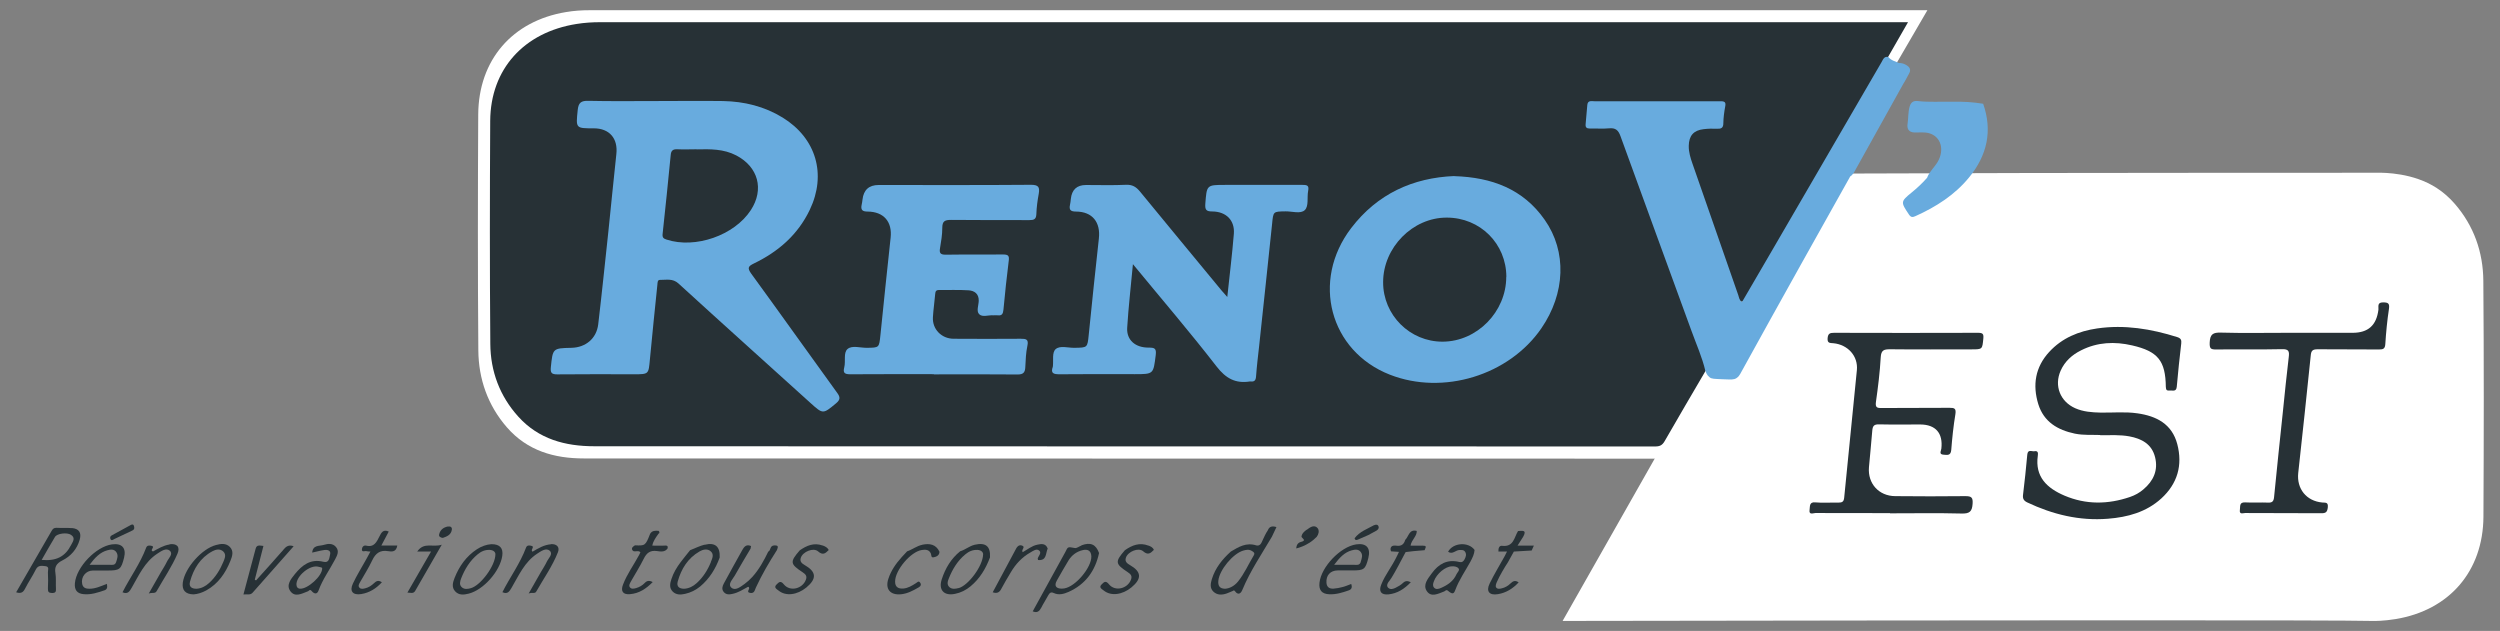 <?xml version="1.0" encoding="UTF-8"?><svg id="Calque_3" xmlns="http://www.w3.org/2000/svg" viewBox="0 0 240 60.57"><rect x="0" y="0" width="240" height="60.57" fill="#808080" stroke="none"/><defs><style>.cls-1{fill:#fff;}.cls-2{fill:#68abde;}.cls-3{fill:#273136;}</style></defs><path class="cls-1" d="M174.38,16.67c29.09-.12,50.27-.06,53.89-.09,.61,0,3.42,0,5.67,1.48,.62,.4,1.2,.91,1.73,1.52,1.81,2.09,2.71,4.61,2.73,7.38,.06,7.54,.05,15.09,.01,22.64-.03,5.24-3.28,8.98-8.42,9.83-1.15,.19-2.04,.19-2.29,.18-3.43-.09-34.27-.07-77.69,0,8.12-14.31,16.24-28.62,24.36-42.93Z"/><path class="cls-1" d="M160.28,43.49s-.01,.03-.03,.07c-.05,.09-.15,.25-.33,.35-.14,.08-.31,.12-.53,.12-34.45-.01-68.9,0-103.34-.02-2.82,0-5.42-.72-7.4-3-1.81-2.09-2.71-4.61-2.73-7.38-.06-7.54-.05-15.09-.01-22.64,.03-5.24,3.28-8.98,8.42-9.83,.76-.13,1.52-.18,2.29-.18,8.97,0,127.94,0,128.41,0-17.14,29.44-24.65,42.36-24.73,42.52Z"/><path class="cls-3" d="M163.72,35.63c-1.31,2.24-2.63,4.48-3.92,6.73-.22,.38-.46,.5-.89,.5-33.95-.01-67.91,0-101.86-.02-2.78,0-5.34-.68-7.29-2.84-1.79-1.98-2.67-4.36-2.69-6.98-.06-7.14-.05-14.28-.01-21.42,.03-4.96,3.23-8.5,8.29-9.3,.75-.12,1.5-.17,2.26-.17,41.54,0,83.09,0,124.63,0h.93c-.67,1.16-1.28,2.24-1.9,3.31-.98,1.17-1.62,2.55-2.38,3.85-3.36,5.73-6.66,11.5-10.01,17.23-.36,.61-.7,1.23-1.06,1.85-.15,.26-.29,.61-.64,.59-.37-.02-.42-.41-.51-.69-1.2-3.46-2.42-6.91-3.61-10.38-.25-.74-.53-1.47-.78-2.21-.2-.58-.34-1.18-.31-1.81,.04-.96,.54-1.54,1.49-1.67,.33-.05,.66-.05,.99-.02,.62,.06,.86-.25,.89-.81,.09-1.83,.25-1.49-1.27-1.5-3.5-.02-7,0-10.5,0-.93,0-.93,0-1.03,.92-.16,1.39-.16,1.39,1.25,1.39,1.93,0,1.63-.03,2.2,1.53,1.9,5.17,3.79,10.34,5.67,15.52,.62,1.71,1.26,3.41,1.88,5.13,.14,.4,.45,.8,.19,1.27Z"/><path class="cls-2" d="M163.72,35.63c-.31-1.34-.88-2.59-1.34-3.87-2.26-6.23-4.56-12.45-6.81-18.68-.21-.59-.48-.82-1.11-.76-.61,.06-1.23,0-1.84,.02-.31,0-.43-.12-.4-.42,.06-.61,.11-1.22,.16-1.83,.04-.49,.41-.37,.69-.37,3.17,0,6.34,0,9.51,0,.87,0,1.75,.01,2.62,0,.38,0,.5,.11,.42,.5-.1,.53-.17,1.08-.18,1.62,0,.46-.23,.54-.62,.52-.42-.02-.85-.01-1.27,.04-.97,.11-1.41,.63-1.43,1.6-.01,.61,.17,1.17,.36,1.72,1.46,4.21,2.93,8.42,4.4,12.63,.07,.21,.09,.47,.35,.65,1.01-1.74,2.02-3.47,3.03-5.2,3.45-5.94,6.9-11.88,10.36-17.82,.15-.25,.24-.6,.66-.51,.26,.33,.66,.42,1.02,.58,.27-.01,.5,.07,.73,.21,.34,.21,.44,.47,.23,.82-.19,.32-.34,.67-.55,.98-1.51,2.72-3.03,5.44-4.54,8.16-.15,.27-.28,.55-.55,.72-1.58,2.82-3.16,5.63-4.73,8.45-1.95,3.5-3.9,7-5.83,10.51-.05,.08-.15,.27-.36,.4-.25,.16-.47,.14-1.26,.11-.93-.04-1.11-.03-1.32-.19-.25-.19-.35-.46-.38-.58Z"/><path class="cls-3" d="M201.62,41.76c-.74-.03-1.59,.04-2.43-.13-1.66-.35-2.98-1.13-3.51-2.82-.57-1.84-.3-3.56,1.04-5.02,1.24-1.35,2.84-2,4.61-2.26,2.63-.38,5.17,.04,7.68,.83,.35,.11,.43,.28,.39,.61-.16,1.38-.31,2.77-.43,4.16-.05,.52-.41,.33-.68,.36-.24,.02-.36-.01-.37-.34-.03-2.52-.76-3.42-3.23-3.99-1.68-.39-3.33-.32-4.9,.47-.87,.43-1.57,1.06-1.97,1.96-.64,1.45-.04,2.96,1.4,3.6,.77,.34,1.59,.4,2.43,.42,1.18,.02,2.37-.1,3.54,.07,1.83,.26,3.32,1.02,3.83,2.96,.53,2.02,.02,3.79-1.53,5.21-1.45,1.32-3.24,1.8-5.13,1.95-2.73,.22-5.3-.41-7.75-1.57-.33-.16-.44-.36-.4-.71,.15-1.29,.3-2.58,.41-3.87,.05-.55,.43-.29,.67-.33,.36-.07,.38,.16,.34,.43-.29,2.04,.9,3.12,2.56,3.83,2.07,.88,4.18,.85,6.29,.13,.47-.16,.91-.4,1.29-.73,.96-.81,1.43-1.83,1.12-3.08-.31-1.27-1.29-1.79-2.48-2.01-.89-.16-1.79-.11-2.8-.11Z"/><path class="cls-3" d="M181.44,49.26c-2.39,0-4.78,0-7.16-.01-.2,0-.65,.23-.56-.32,.05-.33-.05-.77,.58-.7,.73,.07,1.46,0,2.2,.02,.34,0,.5-.08,.54-.46,.4-4.09,.82-8.17,1.22-12.26,.13-1.35-.87-2.45-2.26-2.58-.31-.03-.59,.02-.55-.48,.04-.45,.22-.52,.62-.52,4.61,.01,9.22,.02,13.83,0,.46,0,.54,.12,.5,.55-.1,1.04-.08,1.04-1.15,1.04-2.6,0-5.2,.02-7.8-.01-.59,0-.86,.08-.9,.77-.08,1.44-.26,2.87-.46,4.29-.07,.52,.1,.59,.54,.58,2.17-.02,4.35,0,6.52-.02,.47,0,.65,.05,.57,.6-.19,1.14-.31,2.29-.4,3.45-.05,.58-.41,.47-.74,.45-.48-.03-.23-.37-.21-.58,.17-1.48-.54-2.31-2.02-2.32-1.32,0-2.65,.02-3.97-.01-.48-.01-.6,.16-.64,.59-.09,1.18-.22,2.35-.32,3.53-.13,1.56,.95,2.76,2.52,2.77,2.25,.02,4.49,.03,6.74,0,.6,0,.73,.14,.69,.74-.05,.74-.29,.95-1.05,.93-2.29-.06-4.59-.02-6.88-.02Z"/><path class="cls-3" d="M219.46,31.95c2.13,0,4.26,0,6.38,0,1.51,0,2.3-.72,2.49-2.22,.03-.27-.15-.7,.43-.7,.48,0,.66,.07,.58,.62-.17,1.12-.28,2.25-.35,3.38-.03,.45-.2,.52-.6,.52-1.96-.02-3.92,0-5.89-.02-.48,0-.63,.12-.67,.61-.38,3.76-.79,7.51-1.2,11.27-.16,1.51,.78,2.69,2.3,2.83,.31,.03,.59-.06,.54,.46-.05,.46-.19,.58-.64,.57-2.43-.02-4.87,0-7.3-.02-.2,0-.58,.18-.5-.32,.05-.32-.08-.73,.51-.7,.73,.04,1.47-.01,2.2,.02,.4,.02,.53-.13,.57-.52,.27-2.75,.56-5.49,.85-8.24,.18-1.74,.35-3.48,.56-5.21,.07-.56,0-.78-.66-.76-2.1,.05-4.21,0-6.31,.03-.52,0-.64-.08-.62-.66,.03-.82,.33-.98,1.08-.96,2.08,.06,4.16,.02,6.24,.02Z"/><path class="cls-2" d="M190.38,9.95c.92,2.61,.38,4.96-1.33,7.06-1.38,1.7-3.19,2.85-5.17,3.74-.28,.13-.44,.12-.63-.17-.79-1.18-.8-1.23,.27-2.1,.53-.43,1.03-.9,1.48-1.41,.22-.61,.73-1.02,1.04-1.57,.65-1.16,.27-2.39-.84-2.71-.46-.13-.93-.06-1.4-.07-.56-.02-.75-.34-.67-.85,.08-.54,.04-1.09,.19-1.62,.11-.4,.34-.6,.77-.55,1.11,.13,2.22,.04,3.33,.07,.99-.03,1.98,.03,2.96,.19Z"/><path class="cls-2" d="M62.96,9.7c2.15,0,4.3-.03,6.45,0,2.04,.04,3.97,.51,5.73,1.59,3.21,1.98,4.23,5.44,2.6,8.85-1.14,2.39-3.02,4.02-5.36,5.15-.53,.26-.67,.41-.27,.97,2.77,3.8,5.49,7.63,8.25,11.44,.31,.42,.33,.66-.1,1.02-1.26,1.04-1.24,1.06-2.46-.04-4.22-3.82-8.46-7.62-12.66-11.46-.57-.52-1.18-.34-1.79-.35-.24,0-.22,.27-.24,.45-.24,2.39-.5,4.79-.72,7.19-.13,1.41-.1,1.42-1.51,1.42-2.46,0-4.92-.02-7.38,.01-.55,0-.67-.15-.62-.68,.19-1.82,.17-1.83,1.98-1.87,1.36-.03,2.41-.89,2.57-2.26,.35-2.95,.65-5.91,.97-8.87,.26-2.49,.5-4.98,.77-7.47,.17-1.49-.66-2.47-2.16-2.47-1.76,0-1.73,0-1.55-1.75,.07-.72,.33-.91,1.03-.89,2.15,.05,4.3,.02,6.45,.02Z"/><path class="cls-2" d="M108.76,25.36c-.2,2.17-.43,4.14-.55,6.11-.07,1.17,.78,1.91,2.06,1.9,.57,0,.76,.07,.68,.72-.23,1.82-.19,1.83-2,1.83-2.41,0-4.82-.02-7.23,.01-.57,0-.88-.08-.65-.72,0-.02,.01-.05,.01-.07,.06-.56-.1-1.31,.27-1.63,.43-.36,1.18-.11,1.79-.12,1.27-.02,1.25,0,1.38-1.26,.31-3.08,.63-6.15,.97-9.22,.18-1.58-.62-2.59-2.19-2.6-.51,0-.69-.15-.58-.65,.04-.18,.06-.37,.08-.56q.14-1.34,1.46-1.34c1.28,0,2.56,.04,3.83-.02,.63-.03,.99,.21,1.36,.66,2.6,3.18,5.23,6.34,7.84,9.51,.15,.18,.3,.34,.53,.6,.22-2.1,.47-4.08,.63-6.07,.1-1.29-.74-2.13-2.07-2.14-.57,0-.71-.15-.67-.72,.14-1.82,.11-1.83,1.9-1.83,2.48,0,4.96,0,7.45,0,.46,0,.62,.08,.52,.59-.12,.62,.08,1.44-.32,1.83-.41,.39-1.22,.11-1.85,.12-1.2,.02-1.17,0-1.29,1.21-.4,3.9-.83,7.79-1.24,11.69-.11,.99-.23,1.97-.3,2.96-.03,.38-.17,.51-.52,.47-.02,0-.05,0-.07,0-1.38,.22-2.31-.29-3.2-1.44-2.54-3.28-5.25-6.44-8.03-9.82Z"/><path class="cls-2" d="M139.61,16.91c3.61,.11,6.62,1.24,8.68,4.19,2.15,3.06,1.98,7.07-.32,10.42-3.11,4.52-9.43,6.45-14.54,4.45-5.78-2.26-7.58-9.01-3.72-14.07,2.51-3.29,5.93-4.84,9.91-5Z"/><path class="cls-2" d="M89.64,35.92c-2.67,0-5.34-.01-8.01,.01-.55,0-.72-.13-.58-.67,.15-.59-.1-1.41,.32-1.76,.44-.37,1.23-.1,1.86-.11,1.18-.02,1.16,0,1.29-1.21,.32-3.12,.64-6.24,.98-9.36,.17-1.52-.65-2.5-2.21-2.51-.53,0-.67-.18-.57-.66,.04-.16,.06-.33,.08-.49q.16-1.4,1.55-1.4c4.87,0,9.74,.02,14.61-.02,.73,0,.87,.21,.76,.86-.12,.65-.21,1.31-.23,1.97-.02,.49-.25,.56-.67,.56-2.51-.01-5.01,.01-7.52-.02-.6,0-.84,.12-.84,.76,0,.66-.11,1.32-.22,1.97-.08,.46,.05,.61,.54,.61,1.84-.03,3.69,0,5.53-.02,.49,0,.59,.14,.53,.6-.2,1.57-.36,3.14-.51,4.71-.04,.37-.13,.58-.54,.53-.14-.02-.28,0-.43,0-.46-.04-1.05,.21-1.36-.11-.29-.29-.05-.85-.04-1.29,.01-.67-.41-.96-.97-1-.94-.06-1.89-.02-2.84-.03-.29,0-.35,.13-.37,.38-.06,.75-.18,1.5-.22,2.25-.06,1.13,.82,2.04,1.98,2.05,2.15,.01,4.3,.02,6.45,0,.51,0,.78,.04,.64,.68-.14,.66-.17,1.36-.2,2.04-.02,.52-.2,.72-.76,.71-2.67-.03-5.34-.01-8.01-.01Z"/><path class="cls-3" d="M6.91,50.7c-.49-.04-.99,0-1.49-.03-.26-.01-.37,.12-.48,.32-1.12,1.94-2.24,3.88-3.39,5.87,.43,.14,.67,.03,.85-.34,.32-.63,.73-1.22,1.04-1.85,.22-.44,.58-.35,.91-.32,.43,.04,.23,.39,.25,.61,.03,.52,.02,1.04,0,1.56-.01,.31,.09,.4,.4,.41,.33,0,.39-.13,.37-.42-.03-.49,.03-1-.05-1.49-.1-.6,.1-.93,.65-1.21,.83-.41,1.42-1.09,1.68-2,.19-.67-.06-1.06-.76-1.12Zm-.09,1.63c-.57,1.11-1.43,1.55-2.82,1.42,.45-.79,.86-1.51,1.28-2.21,.2-.33,1.15-.45,1.53-.2,.48,.31,.17,.67,.01,.99Z"/><path class="cls-3" d="M121.73,50.88c-.14,.21-.24,.39-.3,.52-.28,.55-.34,.89-.61,.96-.1,.03-.18,0-.21,0-.97-.31-1.69,.14-2.45,.59-.82,.74-1.49,1.57-1.82,2.64-.12,.4-.22,.85,.14,1.2,.36,.35,.81,.34,1.26,.19,.2-.07,.39-.16,.59-.24,.09-.04,.13-.13,.25,.04,.24,.33,.52,.26,.68-.14,.75-1.81,1.85-3.43,2.84-5.11,.15-.31,.29-.62,.44-.93-.38-.12-.67-.08-.82,.29Zm-1.37,2.44c-.51,.84-.9,1.76-1.53,2.53-.32,.38-.75,.64-1.23,.67-.56-.01-.68-.34-.64-.77,.1-1.03,1.4-2.6,2.38-2.89,.27-.08,.56-.14,.82,.02,.14,.09,.36,.18,.2,.44Z"/><path class="cls-3" d="M103.82,52.37c-.22,.08-.45,.28-.64,.24-.66-.12-.66-.15-.9,.37-1.05,1.91-2.09,3.81-3.14,5.71,.43,.18,.64-.01,.82-.35,.2-.4,.45-.77,.66-1.17,.13-.23,.25-.38,.54-.24,.49,.23,.97,.09,1.43-.11,1.63-.73,2.55-2.02,2.92-3.73-.31-.84-.81-1.06-1.69-.74Zm-1.67,4.12c-.07,.01-.14,.01-.21,.02-.58,0-.76-.29-.48-.78,.36-.64,.72-1.27,1.1-1.9,.32-.53,.79-.88,1.39-1.02,.46-.11,.8,.05,.82,.6,.02,1.08-1.53,2.92-2.61,3.08Z"/><path class="cls-3" d="M10.75,52.26c-1.54,.21-3.42,2.18-3.56,3.72-.06,.65,.2,1,.84,1.06,.7,.07,1.35-.15,2-.37,.3-.11,.28-.33,.23-.62-.59,.23-1.1,.47-1.68,.47-.33,0-.61-.08-.69-.46-.14-.67,.35-1.29,1.03-1.29,.47,0,.94,0,1.42,0,1.15,0,1.29-.11,1.57-1.23,.23-.93-.2-1.41-1.16-1.28Zm.4,1.69c-.11,.35-.39,.27-.64,.27-.6,0-1.2,0-1.91,0,.51-.68,1-1.21,1.73-1.4,.29-.08,.63-.12,.84,.19,.21,.31,.08,.63-.02,.94Z"/><path class="cls-3" d="M130.19,52.26c-1.51,.23-3.35,2.15-3.52,3.68-.08,.71,.22,1.08,.94,1.11,.65,.03,1.26-.16,1.86-.37,.33-.11,.34-.34,.25-.62-.28,.1-.53,.22-.81,.29-.29,.08-.6,.14-.9,.16-.38,.02-.64-.14-.67-.56-.05-.72,.37-1.18,1.08-1.19,.47,0,.94,0,1.42,0,1.11,0,1.24-.1,1.52-1.19,.25-.97-.19-1.46-1.18-1.31Zm.45,1.67c-.12,.39-.43,.29-.69,.29-.58,0-1.16,0-1.87,0,.51-.68,.99-1.2,1.7-1.39,.29-.08,.63-.13,.85,.16,.23,.3,.1,.62,0,.94Z"/><path class="cls-3" d="M139.02,52.97c.41,.29,.71-.15,1.08-.17,.22,0,.43-.03,.56,.19,.15,.25,.05,.49-.07,.72-.11,.2-.25,.3-.5,.24-1.15-.29-1.99,.19-2.64,1.09-.37,.51-.88,1.1-.48,1.7,.42,.64,1.1,.25,1.67,.04,.11-.04,.19-.21,.36-.07,.4,.34,.56,.34,.7-.05,.36-.98,.96-1.83,1.46-2.74,.19-.36,.37-.71,.4-1.12-.57-.81-2.06-.72-2.54,.16Zm.8,2.16c-.29,.67-.86,1.04-1.5,1.32-.21,.09-.48,.17-.66-.05-.15-.18-.08-.4,0-.61,.26-.72,1.1-1.41,1.71-1.42,.25-.02,.52,.03,.65,.2,.14,.18-.11,.37-.2,.56Z"/><path class="cls-3" d="M31.08,52.31c-.42,.13-1.04-.02-1.11,.74,.45-.1,.81-.2,1.18-.25,.3-.04,.64,.05,.54,.43-.08,.31-.07,.85-.65,.7-1.23-.31-2.04,.33-2.73,1.18-.38,.47-.87,1.06-.43,1.65,.45,.61,1.11,.22,1.69,0,.1-.04,.17-.23,.34-.03,.28,.33,.54,.32,.67-.04,.39-1.08,1.07-1.99,1.59-2.99,.2-.38,.42-.79,.09-1.18-.31-.38-.77-.34-1.18-.21Zm-2.28,4.21c-.23-.03-.32-.15-.34-.37-.06-.84,1.32-1.98,2.12-1.74,.13,.04,.33,.05,.35,.13,.03,.77-1.45,2.05-2.13,1.97Z"/><path class="cls-3" d="M93.56,52.3c-.51,.12-.89,.48-1.38,.62-.88,.71-1.43,1.64-1.77,2.69-.34,1.02,.21,1.62,1.27,1.4,.56-.11,1.06-.36,1.5-.73,.89-.74,1.46-1.7,1.86-2.77,.06-1.08-.42-1.46-1.49-1.21Zm-1.53,4.15c-.29,.08-.62,.14-.88-.08-.28-.25-.17-.58-.06-.85,.35-.88,.84-1.69,1.58-2.3,.33-.28,.71-.45,1.16-.43,.38,.02,.54,.22,.55,.41-.01,1.13-1.42,3-2.35,3.26Z"/><path class="cls-3" d="M67.63,52.29c-.47,.12-.92,.35-1.38,.53-.3,.38-.62,.76-.91,1.15-.37,.49-.69,1.02-.88,1.61-.14,.41-.23,.85,.11,1.2,.33,.34,.77,.33,1.2,.23,.54-.12,1.02-.36,1.45-.71,.89-.75,1.48-1.7,1.87-2.78,.05-1.05-.43-1.48-1.45-1.22Zm.62,1.66c-.31,.77-.75,1.47-1.37,2.03-.34,.31-.73,.51-1.2,.54-.46,0-.75-.2-.62-.69,.34-1.22,.97-2.24,2.09-2.89,.33-.19,.74-.29,1.06-.03,.37,.3,.17,.7,.03,1.04Z"/><path class="cls-3" d="M52.89,52.25c-.65,.05-1.21,.38-1.76,.71-.27-.18,.29-.48-.15-.57-.18-.04-.39-.06-.48,.18-.57,1.53-1.55,2.85-2.27,4.28,.51,.24,.69-.1,.89-.44,.69-1.18,1.24-2.46,2.44-3.25,.37-.24,.86-.61,1.22-.28,.34,.31-.13,.71-.29,1.05-.16,.34-.37,.66-.56,.98-.37,.64-.73,1.29-1.18,2.07,.35-.14,.59,.05,.73-.19,.71-1.25,1.55-2.43,2.08-3.77,.2-.5-.12-.82-.67-.78Z"/><path class="cls-3" d="M16.28,52.27c-.61,.09-1.12,.42-1.59,.67-.39-.14,.31-.46-.18-.55-.18-.03-.39-.05-.48,.19-.57,1.53-1.55,2.85-2.27,4.28,.51,.22,.69-.1,.89-.45,.68-1.18,1.24-2.46,2.44-3.25,.37-.24,.86-.61,1.22-.28,.34,.31-.13,.71-.29,1.05-.16,.34-.37,.66-.56,.98-.37,.64-.73,1.29-1.18,2.07,.36-.13,.61,.05,.77-.25,.67-1.19,1.45-2.32,1.99-3.58,.28-.65-.06-1-.77-.9Z"/><path class="cls-3" d="M74.33,52.36c-.45,.02-.31,.48-.58,.6-.42,.87-.88,1.71-1.53,2.43-.22,.24-.47,.47-.73,.66-.38,.27-.88,.69-1.26,.38-.41-.34,.1-.8,.3-1.16,.49-.88,1.02-1.74,1.53-2.61-.03-.09,.14-.22-.06-.28-.41-.12-.58,.15-.75,.44-.59,1.07-1.19,2.13-1.77,3.21-.13,.25-.22,.54,0,.8,.23,.28,.54,.25,.85,.18,.56-.12,1.03-.43,1.49-.68,.33,.14-.29,.5,.19,.59,.41,.07,.44-.25,.55-.5,.58-1.26,1.28-2.45,2.03-3.62,.08-.25,.21-.46-.26-.44Z"/><path class="cls-3" d="M47.18,52.24c-.47,.03-.96,.2-1.4,.49-1.02,.67-1.69,1.62-2.14,2.75-.17,.43-.3,.88,.04,1.27,.36,.41,.84,.36,1.31,.24,1.42-.35,3.02-2.16,3.23-3.64,.1-.73-.23-1.11-1.04-1.11Zm-1.96,4.22c-.29,.08-.62,.15-.88-.08-.28-.24-.17-.58-.07-.85,.35-.89,.83-1.69,1.58-2.31,.33-.28,.71-.45,1.16-.43,.38,.02,.55,.22,.55,.41,0,1.12-1.42,2.99-2.34,3.26Z"/><path class="cls-3" d="M20.74,52.32c-1.37,.36-2.99,2.2-3.19,3.6-.1,.73,.24,1.13,1.04,1.14,.39-.03,.81-.16,1.21-.38,1.15-.64,1.84-1.65,2.32-2.84,.18-.44,.34-.93-.05-1.33-.37-.38-.86-.32-1.33-.19Zm.7,1.62c-.32,.77-.75,1.47-1.37,2.03-.34,.31-.73,.52-1.2,.55-.46,0-.76-.18-.63-.68,.34-1.24,.98-2.29,2.15-2.92,.33-.18,.74-.27,1.05,.03,.31,.3,.13,.67,0,.99Z"/><path class="cls-3" d="M63.83,52.38c-.39,.01-.78,0-1.21,0,.09-.47,.36-.8,.6-1.15,.02-.02,.05-.03,.07-.05,.03-.09,0-.16-.07-.22-.31-.02-.62-.04-.81,.29-.44,1.13-.48,1.15-1.45,1.1-.16,.1-.36,.23-.27,.43,.15,.33,.56-.03,.79,.24-.04,.09-.08,.17-.12,.25-.51,.95-1.16,1.83-1.55,2.85-.25,.64,0,.98,.67,.92,.88-.07,1.56-.53,2.18-1.16-.33-.18-.55-.14-.76,.08-.23,.24-.52,.41-.84,.5-.2,.05-.44,.12-.59-.08-.13-.17,0-.37,.08-.53,.42-.74,.87-1.45,1.25-2.21,.27-.55,.61-.83,1.26-.74,.35,.05,.76,.13,1.03-.25,.05-.21-.03-.29-.25-.28Z"/><path class="cls-3" d="M136.58,52.38c-.38,.02-.77,0-1.17,0,.11-.58,.61-.88,.6-1.41-.74-.2-.77,.54-1.11,.86-.12,.42-.37,.62-.82,.56-.18-.03-.4-.03-.51,.1-.08,.09-.08,.21-.08,.23,0,.1,.04,.18,.06,.21,.25,.02,.5,.04,.75,.05-.03,.06-.08,.17-.14,.3-.61,1.27-1.13,1.78-1.56,2.84-.27,.67,0,1.01,.7,.94,.85-.09,1.52-.52,2.14-1.17-.32-.14-.52-.15-.75,.07-.2,.19-.45,.34-.7,.46-.23,.12-.52,.21-.73,0-.04-.04-.07-.09-.08-.13-.06-.22,.13-.45,.19-.51,.23-.28,.68-1.09,1.33-2.33,.08-.15,.16-.3,.24-.45,.24-.03,.49-.06,.75-.09,.37-.04,.72-.07,1.07-.09,.05-.19,.31-.46-.18-.43Z"/><path class="cls-3" d="M145.69,52.37c.22-.35,.38-.6,.54-.85,.38-.68-.11-.56-.5-.54-.37,.61-.42,1.55-1.52,1.42-.31-.04-.38,.27-.36,.55h.82c-.08,.17-.14,.3-.21,.42-.49,.89-1.02,1.75-1.46,2.66-.36,.74-.02,1.15,.8,1.01,.79-.13,1.43-.53,1.99-1.13-.32-.23-.54-.13-.77,.09-.24,.23-.52,.41-.85,.48-.18,.04-.39,.1-.53-.07-.11-.13-.01-.38,.05-.52,.29-.66,.75-1.42,1.07-1.91,.19-.34,.38-.68,.57-1.03,.57-.03,1.14-.07,1.71-.1,.07-.16,.14-.31,.21-.47h-1.56Z"/><path class="cls-3" d="M37.32,51.03c-.54-.25-.72,.12-.89,.46-.27,.53-.51,1.08-1.28,.89-.27-.06-.41,.18-.41,.38,.01,.28,.28,.11,.44,.15,.1,.03,.22,.03,.38,.04-.15,.27-.27,.49-.39,.72-.43,.78-.91,1.54-1.29,2.35-.35,.74-.01,1.14,.8,1.01,.79-.13,1.43-.53,1.98-1.13-.32-.23-.54-.13-.76,.09-.24,.23-.52,.41-.85,.49-.18,.04-.39,.1-.54-.06-.16-.17-.04-.36,.05-.52,.39-.7,.83-1.37,1.17-2.1,.32-.68,.75-1.02,1.53-.89,.35,.06,.78,.1,.88-.54h-1.53c.26-.49,.49-.91,.71-1.34Z"/><path class="cls-3" d="M27.23,52.75c-.87,1-1.76,1.98-2.65,2.97-.04-.02-.08-.05-.12-.07,.27-1.07,.55-2.15,.83-3.24-.35-.03-.64-.15-.75,.27-.38,1.44-.77,2.88-1.17,4.39,.35-.05,.64,.09,.88-.17,1.31-1.48,2.61-2.96,3.94-4.46-.46-.17-.71,.01-.96,.3Z"/><path class="cls-3" d="M78.97,52.37c-.83-.3-1.52,0-2.19,.46-.97,1.12-.94,1.31,.29,2.12,.25,.17,.43,.34,.3,.69-.32,.89-1.53,1.19-2.12,.46-.32-.4-.48-.2-.69,0-.33,.31,.02,.46,.19,.6,.69,.56,1.78,.42,2.66-.3,1.01-.84,.97-1.5-.14-2.14-.29-.17-.52-.35-.39-.72,.19-.57,1.2-1,1.65-.61,.48,.42,.72,.18,1.03-.13-.13-.24-.34-.35-.6-.44Z"/><path class="cls-3" d="M110.25,52.38c-.85-.33-1.57-.04-2.26,.44-.97,1.12-.94,1.31,.29,2.12,.25,.17,.43,.34,.3,.69-.32,.89-1.53,1.19-2.12,.46-.32-.4-.48-.2-.69,0-.33,.31,.02,.46,.19,.6,.69,.56,1.78,.42,2.66-.3,1.01-.84,.97-1.5-.14-2.14-.29-.17-.52-.35-.39-.72,.19-.57,1.2-1,1.65-.61,.48,.42,.72,.18,1.03-.13-.09-.24-.31-.34-.53-.42Z"/><path class="cls-3" d="M88.54,52.3c-.54,.11-.96,.46-1.46,.63-.17,.18-.34,.37-.51,.55-.56,.62-1.03,1.29-1.29,2.09-.32,.98,.18,1.58,1.21,1.48,.63-.06,1.16-.35,1.7-.66,.21-.12,.27-.28,.14-.46-.15-.22-.29,0-.41,.06-.38,.24-.76,.48-1.22,.51-.47,.03-.78-.15-.77-.68,0-1.09,1.5-2.86,2.56-3.02,.34-.05,.67-.06,.86,.31,.08,.15,0,.45,.28,.39,.27-.05,.55-.18,.56-.53-.34-.72-.93-.82-1.64-.68Z"/><path class="cls-3" d="M99.77,52.86c.25,.23-.08,.5-.15,.76,0,.03,.01,.08,.03,.14,.86,.09,.72-.66,.93-1.1-.19-.51-.6-.46-1-.37-.53,.11-.95,.47-1.4,.72-.18-.23,.29-.48-.03-.62-.35-.16-.54,.13-.68,.42-.72,1.35-1.45,2.69-2.17,4.05,.44,.15,.67-.01,.84-.36,.27-.52,.58-1.02,.88-1.53,.47-.81,1.09-1.48,1.91-1.94,.26-.15,.58-.4,.84-.17Z"/><path class="cls-3" d="M40.05,52.95h1.33c-.77,1.34-1.49,2.6-2.27,3.94,.31,0,.57,.14,.75-.17,.81-1.42,1.63-2.84,2.55-4.43-.85,.29-1.7-.3-2.36,.66Z"/><path class="cls-3" d="M125.44,50.85c-.24,.18-.46,.36-.5,.68,.08,.17,.51,.35-.03,.49-.3,.07-.45,.28-.47,.63,.34-.08,.81-.25,1.31-.57,.27-.18,.48-.37,.65-.54,.2-.26,.25-.56,.13-.78-.02-.03-.06-.1-.15-.16-.31-.2-.64,.04-.93,.26Z"/><path class="cls-3" d="M131.92,50.41c-.66,.37-1.4,.62-1.88,1.26,.06,.24,.21,.18,.37,.11,.31-.14,.63-.28,.94-.41,.26-.14,.53-.28,.79-.43,.14-.09,.26-.21,.2-.4-.07-.23-.31-.18-.41-.12Z"/><path class="cls-3" d="M10.97,51.75c.55-.26,1.1-.52,1.65-.78,.15-.07,.31-.13,.26-.39-.02-.15-.09-.3-.31-.19-.62,.33-1.23,.67-1.85,1.01-.16,.08-.17,.24-.11,.36,.1,.18,.24,.05,.35,0Z"/><path class="cls-3" d="M43.01,50.54c-.43,.08-.75,.32-.85,.75-.06,.23,.13,.32,.35,.35,.41-.14,.8-.3,.87-.8,.03-.25-.16-.33-.37-.29Z"/><path class="cls-3" d="M66.88,14.34c1.3-.03,2.59-.05,3.8,.58,2.11,1.1,2.7,3.26,1.4,5.25-1.58,2.43-5.33,3.73-8.09,2.83-.28-.09-.42-.19-.38-.54,.28-2.53,.53-5.07,.78-7.6,.04-.42,.23-.55,.64-.53,.61,.03,1.23,0,1.84,0Z"/><path class="cls-3" d="M144.6,26.58c0,3.35-2.8,6.2-6.09,6.22-3.16,.02-5.74-2.56-5.73-5.71,0-3.33,2.84-6.21,6.11-6.2,3.21,0,5.72,2.51,5.72,5.7Z"/></svg>